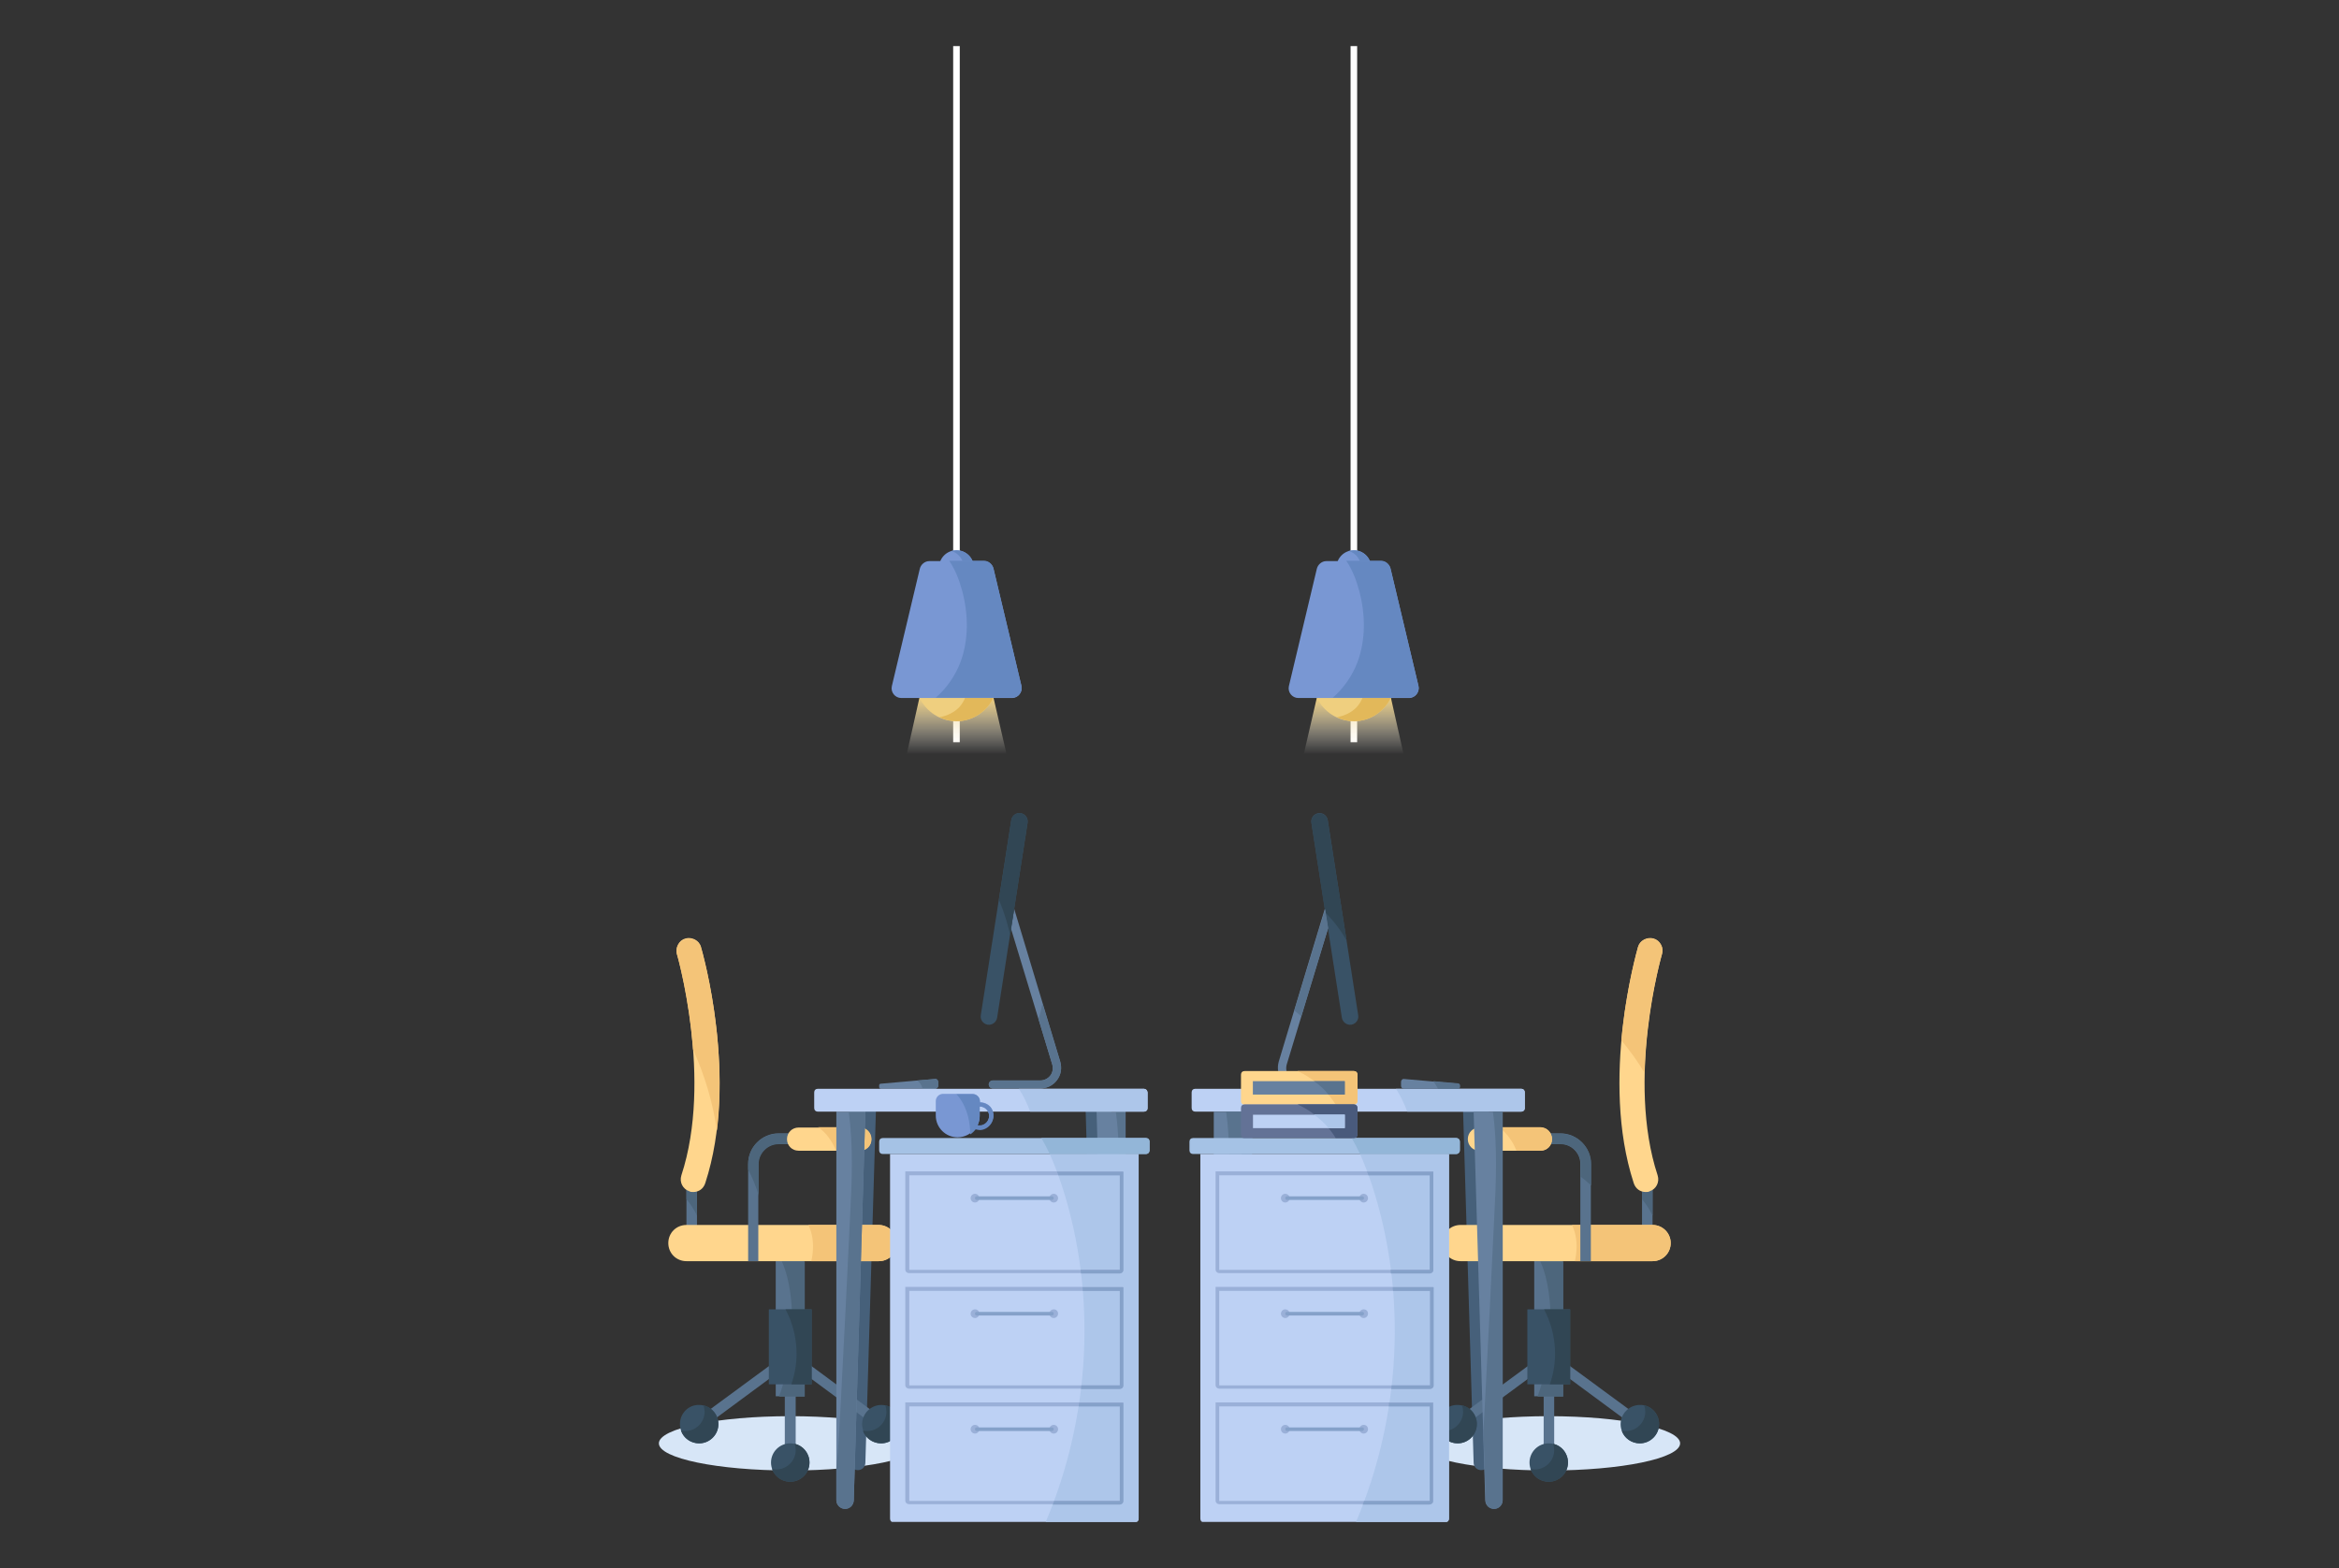<svg width="355" height="238" viewBox="0 0 355 238" fill="none" xmlns="http://www.w3.org/2000/svg">
<rect x="0" y="0" width="355" height="238" fill="#333333" stroke="none"/>
<g clip-path="url(#clip0_707_258)">
<path d="M205.481 112.651V7" stroke="white" stroke-miterlimit="10"/>
<path d="M213.028 114.465H197.88L199.863 105.89H211.1L213.028 114.465Z" fill="url(#paint0_linear_707_258)"/>
<path d="M199.863 105.89C200.855 107.979 203.003 109.463 205.482 109.463C207.96 109.463 210.108 107.979 211.1 105.89H199.863Z" fill="#EFCF7F"/>
<path d="M211.1 105.89H206.804C206.583 106.44 206.308 106.879 205.922 107.319C205.151 108.144 204.05 108.638 202.948 108.858H202.893C203.664 109.243 204.6 109.463 205.537 109.463C207.96 109.463 210.109 107.979 211.1 105.89Z" fill="#E2B85A"/>
<path d="M205.482 88.794C206.942 88.794 208.125 87.613 208.125 86.156C208.125 84.699 206.942 83.517 205.482 83.517C204.021 83.517 202.838 84.699 202.838 86.156C202.838 87.613 204.021 88.794 205.482 88.794Z" fill="#7997D3"/>
<path d="M205.482 83.517C205.206 83.517 204.986 83.572 204.71 83.627C205.812 83.957 206.583 84.947 206.583 86.156C206.583 87.365 205.812 88.355 204.71 88.684C204.931 88.739 205.206 88.794 205.482 88.794C206.914 88.794 208.126 87.64 208.126 86.156C208.07 84.727 206.914 83.517 205.482 83.517Z" fill="#6588C1"/>
<path d="M213.854 105.945H197.054C196.118 105.945 195.402 105.065 195.622 104.131L199.863 86.321C200.028 85.661 200.634 85.166 201.295 85.166H209.613C210.274 85.166 210.88 85.661 211.045 86.321L215.286 104.131C215.506 105.01 214.79 105.945 213.854 105.945Z" fill="#7997D3"/>
<path d="M215.286 104.076L211.045 86.266C210.88 85.606 210.274 85.111 209.613 85.111H204.325C205.261 86.486 205.867 88.08 206.308 89.729C207.244 93.247 207.299 97.095 206.032 100.503C205.261 102.537 203.939 104.461 202.287 105.89H213.909C214.79 105.945 215.506 105.01 215.286 104.076Z" fill="#6588C1"/>
<path d="M145.167 112.651V7" stroke="white" stroke-miterlimit="10"/>
<path d="M152.768 114.465H137.621L139.549 105.89H150.785L152.768 114.465Z" fill="url(#paint1_linear_707_258)"/>
<path d="M139.549 105.89C140.54 107.979 142.688 109.463 145.167 109.463C147.646 109.463 149.794 107.979 150.785 105.89H139.549Z" fill="#EFCF7F"/>
<path d="M150.786 105.89H146.489C146.269 106.44 145.993 106.879 145.608 107.319C144.837 108.144 143.735 108.638 142.633 108.858H142.578C143.35 109.243 144.286 109.463 145.222 109.463C147.646 109.463 149.794 107.979 150.786 105.89Z" fill="#E2B85A"/>
<path d="M145.167 88.794C146.627 88.794 147.811 87.613 147.811 86.156C147.811 84.699 146.627 83.517 145.167 83.517C143.707 83.517 142.523 84.699 142.523 86.156C142.523 87.613 143.707 88.794 145.167 88.794Z" fill="#7997D3"/>
<path d="M145.167 83.517C144.891 83.517 144.671 83.572 144.396 83.627C145.497 83.957 146.269 84.947 146.269 86.156C146.269 87.365 145.497 88.355 144.396 88.684C144.616 88.739 144.891 88.794 145.167 88.794C146.599 88.794 147.811 87.64 147.811 86.156C147.811 84.727 146.654 83.517 145.167 83.517Z" fill="#6588C1"/>
<path d="M153.594 105.945H136.795C135.858 105.945 135.142 105.065 135.362 104.131L139.604 86.321C139.769 85.661 140.375 85.166 141.036 85.166H149.353C150.014 85.166 150.62 85.661 150.785 86.321L155.027 104.131C155.247 105.01 154.531 105.945 153.594 105.945Z" fill="#7997D3"/>
<path d="M155.027 104.076L150.785 86.266C150.62 85.606 150.014 85.111 149.353 85.111H144.065C145.002 86.486 145.608 88.08 146.048 89.729C146.985 93.247 147.04 97.095 145.773 100.503C145.002 102.537 143.68 104.461 142.027 105.89H153.65C154.531 105.945 155.247 105.01 155.027 104.076Z" fill="#6588C1"/>
<path d="M133.435 164.707V164.982C133.435 165.147 133.545 165.257 133.71 165.257H141.917C142.193 165.257 142.358 165.037 142.358 164.817V164.212C142.358 163.937 142.137 163.717 141.862 163.772L133.655 164.487C133.545 164.487 133.435 164.597 133.435 164.707Z" fill="#6781A0"/>
<path d="M142.413 164.817V164.212C142.413 163.937 142.193 163.717 141.917 163.772L139.218 163.992C139.328 164.102 139.494 164.267 139.604 164.377C139.824 164.652 139.934 164.927 140.044 165.257H141.917C142.193 165.257 142.413 165.037 142.413 164.817Z" fill="#59738E"/>
<path d="M153.429 140.905L159.709 161.574C159.874 162.178 159.764 162.783 159.433 163.223C159.048 163.718 158.497 163.992 157.891 163.992H150.675C150.345 163.992 150.069 164.267 150.069 164.597C150.069 164.927 150.345 165.202 150.675 165.202H157.891C158.882 165.202 159.819 164.762 160.425 163.938C161.031 163.113 161.196 162.124 160.92 161.134L153.925 137.937L153.429 140.905Z" fill="#6781A0"/>
<path d="M160.92 161.189L158.221 152.339C158.056 153.108 157.891 153.878 157.616 154.648L159.709 161.574C159.874 162.178 159.764 162.783 159.433 163.223C159.048 163.718 158.497 163.992 157.891 163.992H150.675C150.345 163.992 150.069 164.267 150.069 164.597C150.069 164.927 150.345 165.202 150.675 165.202H157.891C158.882 165.202 159.819 164.762 160.425 163.937C161.031 163.168 161.196 162.178 160.92 161.189Z" fill="#59738E"/>
<path d="M149.904 155.527C149.243 155.417 148.747 154.812 148.857 154.098L153.484 124.469C153.594 123.81 154.2 123.315 154.916 123.425C155.577 123.535 156.073 124.14 155.963 124.854L151.336 154.483C151.226 155.142 150.565 155.637 149.904 155.527Z" fill="#395266"/>
<path d="M154.916 123.425C154.255 123.315 153.595 123.81 153.484 124.469L151.612 136.563C151.777 137.002 151.942 137.387 152.107 137.827C152.603 139.146 152.989 140.52 153.319 141.895L155.963 124.854C156.018 124.195 155.577 123.535 154.916 123.425Z" fill="#314654"/>
<path d="M119.94 223.194C130.952 223.194 139.879 221.349 139.879 219.072C139.879 216.795 130.952 214.949 119.94 214.949C108.927 214.949 100 216.795 100 219.072C100 221.349 108.927 223.194 119.94 223.194Z" fill="#D7E6F7"/>
<path d="M129.028 168.72V221.985C129.028 222.645 129.579 223.139 130.185 223.139C130.846 223.139 131.342 222.645 131.342 221.985L132.939 168.665H129.028V168.72Z" fill="#46607A"/>
<path d="M168.687 168.72V221.985C168.687 222.645 168.136 223.139 167.53 223.139C166.869 223.139 166.373 222.645 166.373 221.985L164.776 168.665H168.687V168.72Z" fill="#46607A"/>
<path d="M134.206 215.499L120.435 205.329L119.94 205.989L119.444 205.329L105.618 215.499L106.61 216.763L119.113 207.528V221.985H120.711H120.766V207.528L133.269 216.763L134.206 215.499Z" fill="#59738E"/>
<path d="M105.784 179.109H104.186V187.849H105.784V179.109Z" fill="#59738E"/>
<path d="M104.186 182.022C104.847 182.792 105.343 183.616 105.784 184.496V179.109H104.186V182.022Z" fill="#4D667C"/>
<path d="M103.195 216.158C103.195 217.752 104.517 219.072 106.114 219.072C107.712 219.072 109.033 217.752 109.033 216.158C109.033 214.564 107.712 213.245 106.114 213.245C104.517 213.19 103.195 214.509 103.195 216.158Z" fill="#395266"/>
<path d="M122.088 191.422H117.736V211.926H122.088V191.422Z" fill="#59738E"/>
<path d="M136.684 216.158C136.684 217.752 135.362 219.072 133.765 219.072C132.168 219.072 130.846 217.752 130.846 216.158C130.846 214.564 132.168 213.245 133.765 213.245C135.362 213.245 136.684 214.509 136.684 216.158Z" fill="#395266"/>
<path d="M134.371 213.3C134.481 213.63 134.536 213.959 134.536 214.289C134.536 215.883 133.214 217.203 131.617 217.203C131.397 217.203 131.176 217.148 130.956 217.148C131.342 218.302 132.443 219.072 133.71 219.072C135.308 219.072 136.629 217.752 136.629 216.158C136.685 214.729 135.693 213.575 134.371 213.3Z" fill="#314654"/>
<path d="M119.94 224.898C121.552 224.898 122.859 223.594 122.859 221.985C122.859 220.376 121.552 219.072 119.94 219.072C118.327 219.072 117.02 220.376 117.02 221.985C117.02 223.594 118.327 224.898 119.94 224.898Z" fill="#395266"/>
<path d="M133.38 191.422H104.186C102.644 191.422 101.432 190.213 101.432 188.674C101.432 187.134 102.644 185.925 104.186 185.925H133.324C134.867 185.925 136.079 187.134 136.079 188.674C136.134 190.213 134.867 191.422 133.38 191.422Z" fill="#FFD68D"/>
<path d="M133.379 185.925H122.694C122.859 186.255 122.969 186.585 123.079 186.914C123.52 188.399 123.465 189.938 123.134 191.422H133.379C134.922 191.422 136.134 190.213 136.134 188.674C136.134 187.189 134.867 185.925 133.379 185.925Z" fill="#F4C478"/>
<path d="M115.147 191.422H113.55V176.635C113.55 174.107 115.643 172.018 118.177 172.018H131.341V173.612H118.122C116.469 173.612 115.092 174.986 115.092 176.635V191.422H115.147Z" fill="#59738E"/>
<path d="M113.55 176.69V177.515C114.211 178.779 114.762 180.098 115.147 181.473V176.69C115.147 175.041 116.524 173.667 118.177 173.667H131.341V172.073H118.122C115.588 172.073 113.55 174.162 113.55 176.69Z" fill="#4D667C"/>
<path d="M130.46 174.656H121.206C120.215 174.656 119.444 173.887 119.444 172.897C119.444 171.908 120.215 171.138 121.206 171.138H130.46C131.452 171.138 132.223 171.908 132.223 172.897C132.278 173.887 131.452 174.656 130.46 174.656Z" fill="#FFD68D"/>
<path d="M130.46 171.083H124.181C124.787 171.523 125.393 172.073 125.833 172.733C126.274 173.337 126.605 173.942 126.88 174.657H130.515C131.507 174.657 132.278 173.887 132.278 172.897C132.278 171.908 131.452 171.083 130.46 171.083Z" fill="#F4C478"/>
<path d="M105.233 180.923C105.012 180.923 104.792 180.923 104.627 180.813C103.635 180.483 103.085 179.439 103.415 178.394C108.207 163.827 102.809 145.028 102.754 144.808C102.479 143.819 103.03 142.719 104.021 142.444C105.012 142.17 106.114 142.719 106.389 143.709C106.61 144.533 112.173 163.827 107.05 179.549C106.775 180.428 106.059 180.923 105.233 180.923Z" fill="#FFD68D"/>
<path d="M106.389 143.819C106.114 142.829 105.012 142.225 104.021 142.554C103.03 142.829 102.424 143.929 102.754 144.918C102.809 145.028 104.572 151.24 105.178 159.265C106.94 163.168 108.207 167.346 108.813 171.633C110.466 158.056 106.61 144.478 106.389 143.819Z" fill="#F4C478"/>
<path d="M120.601 219.127C120.711 219.457 120.766 219.786 120.766 220.116C120.766 221.71 119.444 223.03 117.847 223.03C117.626 223.03 117.406 222.975 117.186 222.975C117.571 224.129 118.673 224.898 119.94 224.898C121.537 224.898 122.859 223.579 122.859 221.985C122.859 220.556 121.867 219.402 120.601 219.127Z" fill="#314654"/>
<path d="M106.775 213.3C106.885 213.63 106.94 213.959 106.94 214.289C106.94 215.883 105.618 217.203 104.021 217.203C103.801 217.203 103.58 217.148 103.36 217.148C103.746 218.302 104.847 219.072 106.114 219.072C107.712 219.072 109.034 217.752 109.034 216.158C109.034 214.729 108.042 213.575 106.775 213.3Z" fill="#314654"/>
<path d="M122.143 211.981V191.477H118.673C119.334 192.961 119.719 194.61 119.94 196.204C120.656 201.481 120.05 206.978 118.232 211.981H122.143Z" fill="#4D667C"/>
<path d="M123.189 198.733H116.69V210.112H123.189V198.733Z" fill="#395266"/>
<path d="M123.19 210.112V198.733H119.224C120.215 200.602 120.766 202.636 120.876 204.725C120.986 206.539 120.711 208.353 120.105 210.112H123.19Z" fill="#314654"/>
<path d="M126.935 168.72V227.702C126.935 228.416 127.541 229.021 128.257 229.021C128.973 229.021 129.524 228.471 129.579 227.757L131.342 168.72H126.935V168.72Z" fill="#6781A0"/>
<path d="M128.808 168.72C129.524 173.887 129.304 179.219 129.028 184.496C128.588 194.061 128.092 203.57 127.596 213.135C127.431 216.378 127.266 219.676 126.935 222.919V227.702C126.935 228.416 127.541 229.021 128.257 229.021C128.973 229.021 129.524 228.471 129.579 227.757L131.342 168.72H128.808V168.72Z" fill="#59738E"/>
<path d="M170.835 168.72V227.702C170.835 228.416 170.229 229.021 169.513 229.021C168.797 229.021 168.246 228.471 168.191 227.757L166.429 168.72H170.835V168.72Z" fill="#6781A0"/>
<path d="M170.835 227.702V168.72H169.348C170.064 173.887 169.844 179.219 169.568 184.496C169.128 194.061 168.632 203.57 168.136 213.135C168.081 214.509 167.971 215.828 167.916 217.203L168.247 227.757C168.247 228.471 168.852 229.021 169.568 229.021C170.229 229.021 170.835 228.416 170.835 227.702Z" fill="#59738E"/>
<path d="M173.589 168.72H124.126C123.795 168.72 123.575 168.5 123.575 168.17V165.806C123.575 165.476 123.795 165.257 124.126 165.257H173.589C173.92 165.257 174.14 165.476 174.14 165.806V168.17C174.14 168.5 173.92 168.72 173.589 168.72Z" fill="#BDD1F4"/>
<path d="M173.589 165.257H154.641C155.357 166.356 155.908 167.51 156.349 168.72H173.644C173.975 168.72 174.195 168.5 174.195 168.17V165.806C174.14 165.531 173.92 165.257 173.589 165.257Z" fill="#ADC6EA"/>
<path d="M235.06 223.194C246.073 223.194 255 221.349 255 219.072C255 216.795 246.073 214.949 235.06 214.949C224.048 214.949 215.121 216.795 215.121 219.072C215.121 221.349 224.048 223.194 235.06 223.194Z" fill="#D7E6F7"/>
<path d="M186.313 168.72V221.985C186.313 222.645 186.864 223.139 187.47 223.139C188.131 223.139 188.627 222.645 188.627 221.985L190.224 168.665H186.313V168.72Z" fill="#46607A"/>
<path d="M225.972 168.72V221.985C225.972 222.645 225.421 223.139 224.815 223.139C224.154 223.139 223.659 222.645 223.659 221.985L222.061 168.665H225.972V168.72Z" fill="#46607A"/>
<path d="M230.874 168.72H181.411C181.08 168.72 180.86 168.5 180.86 168.17V165.806C180.86 165.476 181.08 165.257 181.411 165.257H230.874C231.205 165.257 231.425 165.476 231.425 165.806V168.17C231.425 168.5 231.205 168.72 230.874 168.72Z" fill="#BDD1F4"/>
<path d="M230.874 165.257H211.871C212.587 166.356 213.138 167.51 213.579 168.72H230.874C231.205 168.72 231.425 168.5 231.425 168.17V165.806C231.425 165.531 231.205 165.257 230.874 165.257Z" fill="#ADC6EA"/>
<path d="M249.382 215.499L235.556 205.329L235.061 205.989L234.62 205.329L220.794 215.499L221.731 216.763L234.289 207.528V221.985H235.887V207.528L248.39 216.763L249.382 215.499Z" fill="#59738E"/>
<path d="M251.805 216.158C251.805 217.752 250.483 219.072 248.886 219.072C247.289 219.072 245.967 217.752 245.967 216.158C245.967 214.564 247.289 213.245 248.886 213.245C250.483 213.19 251.805 214.509 251.805 216.158Z" fill="#395266"/>
<path d="M249.547 213.3C249.657 213.63 249.712 213.959 249.712 214.289C249.712 215.883 248.39 217.203 246.793 217.203C246.573 217.203 246.352 217.148 246.132 217.148C246.518 218.302 247.619 219.072 248.886 219.072C250.484 219.072 251.806 217.752 251.806 216.158C251.806 214.729 250.814 213.575 249.547 213.3Z" fill="#314654"/>
<path d="M235.06 224.898C236.673 224.898 237.98 223.594 237.98 221.985C237.98 220.376 236.673 219.072 235.06 219.072C233.448 219.072 232.141 220.376 232.141 221.985C232.141 223.594 233.448 224.898 235.06 224.898Z" fill="#395266"/>
<path d="M235.721 219.126C235.832 219.456 235.887 219.786 235.887 220.116C235.887 221.71 234.565 223.029 232.967 223.029C232.747 223.029 232.527 222.974 232.306 222.974C232.692 224.129 233.794 224.898 235.06 224.898C236.658 224.898 237.98 223.579 237.98 221.985C237.98 220.556 236.988 219.401 235.721 219.126Z" fill="#314654"/>
<path d="M218.316 216.158C218.316 217.752 219.638 219.072 221.235 219.072C222.832 219.072 224.154 217.752 224.154 216.158C224.154 214.564 222.832 213.245 221.235 213.245C219.638 213.19 218.316 214.509 218.316 216.158Z" fill="#395266"/>
<path d="M221.896 213.3C222.006 213.63 222.061 213.959 222.061 214.289C222.061 215.883 220.739 217.203 219.142 217.203C218.922 217.203 218.701 217.148 218.481 217.148C218.867 218.302 219.968 219.072 221.235 219.072C222.832 219.072 224.154 217.752 224.154 216.158C224.154 214.729 223.218 213.575 221.896 213.3Z" fill="#314654"/>
<path d="M237.209 191.422H232.857V211.926H237.209V191.422Z" fill="#59738E"/>
<path d="M237.264 211.981V191.477H233.794C234.455 192.961 234.84 194.61 235.061 196.204C235.777 201.481 235.171 206.978 233.353 211.981H237.264Z" fill="#4D667C"/>
<path d="M238.31 198.733H231.811V210.112H238.31V198.733Z" fill="#395266"/>
<path d="M238.31 210.112V198.733H234.344C235.336 200.602 235.887 202.636 235.997 204.725C236.107 206.539 235.832 208.353 235.226 210.112H238.31Z" fill="#314654"/>
<path d="M250.814 179.109H249.217V187.849H250.814V179.109Z" fill="#59738E"/>
<path d="M249.217 182.022C249.878 182.792 250.374 183.616 250.814 184.496V179.109H249.217V182.022Z" fill="#4D667C"/>
<path d="M249.767 180.923C249.988 180.923 250.208 180.923 250.373 180.813C251.365 180.483 251.916 179.439 251.585 178.394C246.793 163.827 252.191 145.028 252.246 144.808C252.522 143.819 251.971 142.719 250.979 142.444C249.988 142.17 248.886 142.719 248.611 143.709C248.39 144.533 242.827 163.827 247.95 179.549C248.225 180.428 248.941 180.923 249.767 180.923Z" fill="#FFD68D"/>
<path d="M250.979 142.499C249.988 142.224 248.886 142.774 248.611 143.764C248.501 144.203 246.793 150.085 246.077 157.891C247.344 159.43 248.556 161.079 249.602 162.838C249.823 153.108 252.191 144.973 252.246 144.808C252.577 143.874 251.971 142.829 250.979 142.499Z" fill="#F4C478"/>
<path d="M250.814 191.422H221.676C220.133 191.422 218.922 190.213 218.922 188.674C218.922 187.134 220.133 185.925 221.676 185.925H250.814C252.356 185.925 253.568 187.134 253.568 188.674C253.568 190.213 252.301 191.422 250.814 191.422Z" fill="#FFD68D"/>
<path d="M250.814 185.925H238.586C238.751 186.255 238.861 186.585 238.972 186.914C239.412 188.399 239.357 189.938 239.027 191.422H250.814C252.356 191.422 253.568 190.213 253.568 188.674C253.568 187.189 252.301 185.925 250.814 185.925Z" fill="#F4C478"/>
<path d="M239.853 191.422H241.45V176.635C241.45 174.107 239.357 172.018 236.823 172.018H223.659V173.612H236.823C238.476 173.612 239.853 174.986 239.853 176.635V191.422Z" fill="#59738E"/>
<path d="M236.878 172.073H223.714V173.667H236.878C238.531 173.667 239.908 175.041 239.908 176.69V178.614C240.459 178.999 241.01 179.494 241.505 179.934V176.69C241.505 174.162 239.412 172.073 236.878 172.073Z" fill="#4D667C"/>
<path d="M233.794 174.656H224.54C223.548 174.656 222.777 173.887 222.777 172.897C222.777 171.908 223.548 171.138 224.54 171.138H233.794C234.785 171.138 235.556 171.908 235.556 172.897C235.556 173.887 234.785 174.656 233.794 174.656Z" fill="#FFD68D"/>
<path d="M233.794 171.083H227.459C228.065 171.523 228.671 172.073 229.112 172.733C229.552 173.337 229.883 173.942 230.158 174.657H233.794C234.785 174.657 235.556 173.887 235.556 172.897C235.556 171.908 234.785 171.083 233.794 171.083Z" fill="#F4C478"/>
<path d="M184.22 168.72V227.702C184.22 228.416 184.826 229.021 185.542 229.021C186.258 229.021 186.809 228.471 186.864 227.757L188.627 168.72H184.22V168.72Z" fill="#6781A0"/>
<path d="M186.093 168.72C186.809 173.887 186.588 179.219 186.313 184.496C185.872 194.061 185.377 203.57 184.881 213.135C184.716 216.378 184.55 219.676 184.22 222.919V227.702C184.22 228.416 184.826 229.021 185.542 229.021C186.258 229.021 186.809 228.471 186.864 227.757L188.627 168.72H186.093V168.72Z" fill="#59738E"/>
<path d="M228.065 168.72V227.702C228.065 228.416 227.459 229.021 226.743 229.021C226.027 229.021 225.476 228.471 225.421 227.757L223.658 168.72H228.065V168.72Z" fill="#6781A0"/>
<path d="M228.065 227.702V168.72H226.578C227.294 173.887 227.074 179.219 226.798 184.496C226.358 194.061 225.862 203.57 225.366 213.135C225.311 214.509 225.201 215.828 225.146 217.203L225.476 227.757C225.476 228.471 226.082 229.021 226.798 229.021C227.514 229.021 228.065 228.416 228.065 227.702Z" fill="#59738E"/>
<path d="M221.566 164.707V164.982C221.566 165.147 221.455 165.257 221.29 165.257H213.083C212.808 165.257 212.642 165.037 212.642 164.817V164.212C212.642 163.937 212.863 163.717 213.138 163.772L221.345 164.487C221.455 164.487 221.566 164.597 221.566 164.707Z" fill="#6781A0"/>
<path d="M221.29 164.432L217.545 164.102C217.82 164.487 218.04 164.872 218.261 165.257H221.29C221.455 165.257 221.566 165.147 221.566 164.982V164.707C221.566 164.597 221.455 164.487 221.29 164.432Z" fill="#59738E"/>
<path d="M205.096 155.527C205.757 155.417 206.253 154.812 206.143 154.098L201.516 124.469C201.406 123.81 200.8 123.315 200.084 123.425C199.423 123.535 198.927 124.14 199.037 124.854L203.664 154.483C203.774 155.142 204.435 155.637 205.096 155.527Z" fill="#395266"/>
<path d="M204.38 142.774L201.516 124.524C201.406 123.865 200.8 123.37 200.084 123.48C199.423 123.59 198.927 124.195 199.037 124.909L201.13 138.487C202.397 139.751 203.499 141.18 204.38 142.774Z" fill="#314654"/>
<path d="M201.571 140.905L195.292 161.574C195.126 162.178 195.236 162.783 195.567 163.223C195.953 163.718 196.503 163.992 197.109 163.992H204.325C204.655 163.992 204.931 164.267 204.931 164.597C204.931 164.927 204.655 165.202 204.325 165.202H197.109C196.118 165.202 195.181 164.762 194.576 163.938C193.97 163.113 193.804 162.124 194.08 161.134L201.075 137.937L201.571 140.905Z" fill="#6781A0"/>
<path d="M197.495 154.263L201.571 140.85L201.13 137.992L196.448 153.383C196.834 153.658 197.164 153.988 197.495 154.263Z" fill="#59738E"/>
<path d="M219.913 175.151H182.182V230.505C182.182 230.835 182.402 231.055 182.733 231.055H219.362C219.693 231.055 219.913 230.835 219.913 230.505V175.151Z" fill="#BDD1F4"/>
<path d="M208.291 180.044C213.634 196.589 212.587 215.004 205.812 231H219.362C219.693 231 219.913 230.78 219.913 230.451V175.151H206.418C207.134 176.745 207.74 178.395 208.291 180.044Z" fill="#ADC6EA"/>
<path d="M217.049 193.236H185.046C184.771 193.236 184.495 193.016 184.495 192.686V177.79H217.544V192.686C217.599 193.016 217.324 193.236 217.049 193.236ZM185.046 178.394V192.741H217.049V178.394H185.046Z" fill="#9AB0D8"/>
<path d="M207.685 178.394H216.994V192.741H211.045C211.045 192.906 211.1 193.126 211.1 193.291H216.994C217.269 193.291 217.545 193.071 217.545 192.741V177.845H207.465C207.575 178.01 207.63 178.175 207.685 178.394Z" fill="#85A1C9"/>
<path d="M217.049 210.771H185.046C184.771 210.771 184.495 210.551 184.495 210.222V195.325H217.544V210.222C217.599 210.551 217.324 210.771 217.049 210.771ZM185.046 195.93V210.277H217.049V195.93H185.046Z" fill="#9AB0D8"/>
<path d="M211.43 195.93H217.049V210.277H211.21C211.21 210.442 211.155 210.662 211.155 210.826H217.049C217.324 210.826 217.6 210.607 217.6 210.277V195.38H211.375C211.375 195.545 211.375 195.71 211.43 195.93Z" fill="#85A1C9"/>
<path d="M217.049 228.307H185.046C184.771 228.307 184.495 228.087 184.495 227.757V212.86H217.544V227.757C217.599 228.087 217.324 228.307 217.049 228.307ZM185.046 213.465V227.812H217.049V213.465H185.046Z" fill="#9AB0D8"/>
<path d="M210.769 213.465H216.994V227.812H207.024C206.969 227.977 206.914 228.197 206.803 228.362H216.939C217.214 228.362 217.489 228.142 217.489 227.812V212.915H210.769C210.824 213.08 210.824 213.245 210.769 213.465Z" fill="#85A1C9"/>
<path d="M221.015 175.151H181.08C180.75 175.151 180.53 174.931 180.53 174.602V173.282C180.53 172.953 180.75 172.733 181.08 172.733H221.015C221.345 172.733 221.565 172.953 221.565 173.282V174.602C221.565 174.876 221.29 175.151 221.015 175.151Z" fill="#A5C2E5"/>
<path d="M207.63 216.928C207.63 217.258 207.354 217.588 206.969 217.588C206.638 217.588 206.308 217.313 206.308 216.928C206.308 216.598 206.583 216.268 206.969 216.268C207.354 216.268 207.63 216.543 207.63 216.928Z" fill="#9AB0D8"/>
<path d="M195.071 217.588C195.436 217.588 195.732 217.292 195.732 216.928C195.732 216.564 195.436 216.268 195.071 216.268C194.706 216.268 194.41 216.564 194.41 216.928C194.41 217.292 194.706 217.588 195.071 217.588Z" fill="#9AB0D8"/>
<path d="M206.748 217.203H195.346C195.181 217.203 195.071 217.093 195.071 216.928C195.071 216.763 195.181 216.653 195.346 216.653H206.748C206.914 216.653 207.024 216.763 207.024 216.928C207.024 217.038 206.859 217.203 206.748 217.203Z" fill="#85A1C9"/>
<path d="M207.63 199.393C207.63 199.723 207.354 200.052 206.969 200.052C206.638 200.052 206.308 199.778 206.308 199.393C206.308 199.063 206.583 198.733 206.969 198.733C207.354 198.733 207.63 199.008 207.63 199.393Z" fill="#9AB0D8"/>
<path d="M195.732 199.393C195.732 199.723 195.457 200.052 195.071 200.052C194.741 200.052 194.41 199.778 194.41 199.393C194.41 199.063 194.686 198.733 195.071 198.733C195.402 198.733 195.732 199.008 195.732 199.393Z" fill="#9AB0D8"/>
<path d="M206.748 199.668H195.346C195.181 199.668 195.071 199.558 195.071 199.393C195.071 199.228 195.181 199.118 195.346 199.118H206.748C206.914 199.118 207.024 199.228 207.024 199.393C207.024 199.558 206.859 199.668 206.748 199.668Z" fill="#85A1C9"/>
<path d="M207.63 181.858C207.63 182.187 207.354 182.517 206.969 182.517C206.638 182.517 206.308 182.242 206.308 181.858C206.308 181.528 206.583 181.198 206.969 181.198C207.354 181.198 207.63 181.528 207.63 181.858Z" fill="#9AB0D8"/>
<path d="M195.071 182.517C195.436 182.517 195.732 182.222 195.732 181.858C195.732 181.493 195.436 181.198 195.071 181.198C194.706 181.198 194.41 181.493 194.41 181.858C194.41 182.222 194.706 182.517 195.071 182.517Z" fill="#9AB0D8"/>
<path d="M206.748 182.132H195.346C195.181 182.132 195.071 182.023 195.071 181.858C195.071 181.693 195.181 181.583 195.346 181.583H206.748C206.914 181.583 207.024 181.693 207.024 181.858C207.024 182.023 206.859 182.132 206.748 182.132Z" fill="#85A1C9"/>
<path d="M221.015 172.733H205.151C205.592 173.502 206.032 174.327 206.418 175.151H221.015C221.345 175.151 221.565 174.931 221.565 174.602V173.282C221.565 172.953 221.29 172.733 221.015 172.733Z" fill="#93B6D8"/>
<path d="M206.032 163.113V167.126C206.032 167.455 205.812 167.675 205.481 167.675H188.902C188.571 167.675 188.351 167.455 188.351 167.126V163.113C188.351 162.783 188.571 162.563 188.902 162.563H205.481C205.757 162.563 206.032 162.783 206.032 163.113Z" fill="#FFD68D"/>
<path d="M206.032 167.071V163.113C206.032 162.783 205.812 162.563 205.482 162.563H196.944C197.495 162.838 198.045 163.113 198.541 163.443C200.249 164.542 201.681 165.971 202.727 167.675H205.426C205.757 167.62 206.032 167.401 206.032 167.071Z" fill="#F4C478"/>
<path d="M190.154 164.101V166.135H204.089V164.101H190.154Z" fill="#6781A0"/>
<path d="M201.626 166.136H204.105V164.102H199.423C200.249 164.652 201.02 165.367 201.626 166.136Z" fill="#59738E"/>
<path d="M206.032 168.17V172.183C206.032 172.513 205.812 172.733 205.481 172.733H188.902C188.571 172.733 188.351 172.513 188.351 172.183V168.17C188.351 167.84 188.571 167.62 188.902 167.62H205.481C205.757 167.62 206.032 167.895 206.032 168.17Z" fill="#637296"/>
<path d="M206.032 172.183V168.17C206.032 167.84 205.812 167.62 205.482 167.62H196.944C197.495 167.895 198.045 168.17 198.541 168.5C200.249 169.599 201.681 171.028 202.727 172.733H205.426C205.757 172.733 206.032 172.513 206.032 172.183Z" fill="#495A7C"/>
<path d="M190.172 169.195V171.229H204.107V169.195H190.172Z" fill="#BDD1F4"/>
<path d="M201.626 171.193H204.105V169.159H199.423C200.249 169.764 201.02 170.479 201.626 171.193Z" fill="#ADC6EA"/>
<path d="M172.818 175.151H135.087V230.505C135.087 230.835 135.307 231.055 135.638 231.055H172.267C172.598 231.055 172.818 230.835 172.818 230.505V175.151Z" fill="#BDD1F4"/>
<path d="M161.196 180.044C166.539 196.589 165.492 215.004 158.717 231H172.267C172.598 231 172.818 230.78 172.818 230.451V175.151H159.323C160.039 176.745 160.645 178.395 161.196 180.044Z" fill="#ADC6EA"/>
<path d="M169.954 193.236H137.951C137.676 193.236 137.4 193.016 137.4 192.686V177.79H170.449V192.686C170.505 193.016 170.284 193.236 169.954 193.236ZM138.006 178.394V192.741H170.009V178.394H138.006Z" fill="#9AB0D8"/>
<path d="M160.645 178.394H169.954V192.741H164.005C164.005 192.906 164.06 193.126 164.06 193.291H169.954C170.229 193.291 170.505 193.071 170.505 192.741V177.845H160.425C160.48 178.01 160.59 178.175 160.645 178.394Z" fill="#85A1C9"/>
<path d="M169.954 210.771H137.951C137.676 210.771 137.4 210.551 137.4 210.222V195.325H170.449V210.222C170.505 210.551 170.284 210.771 169.954 210.771ZM138.006 195.93V210.277H170.009V195.93H138.006Z" fill="#9AB0D8"/>
<path d="M164.335 195.93H169.954V210.277H164.115C164.115 210.442 164.06 210.662 164.06 210.826H169.954C170.229 210.826 170.505 210.607 170.505 210.277V195.38H164.28C164.335 195.545 164.335 195.71 164.335 195.93Z" fill="#85A1C9"/>
<path d="M169.954 228.307H137.951C137.676 228.307 137.4 228.087 137.4 227.757V212.86H170.449V227.757C170.505 228.087 170.284 228.307 169.954 228.307ZM138.006 213.465V227.812H170.009V213.465H138.006Z" fill="#9AB0D8"/>
<path d="M163.73 213.465H169.954V227.812H159.984C159.929 227.977 159.874 228.197 159.764 228.362H169.954C170.229 228.362 170.505 228.142 170.505 227.812V212.915H163.785C163.785 213.08 163.73 213.245 163.73 213.465Z" fill="#85A1C9"/>
<path d="M173.92 175.151H133.985C133.655 175.151 133.435 174.931 133.435 174.602V173.282C133.435 172.953 133.655 172.733 133.985 172.733H173.92C174.25 172.733 174.47 172.953 174.47 173.282V174.602C174.47 174.876 174.25 175.151 173.92 175.151Z" fill="#A5C2E5"/>
<path d="M159.929 217.588C160.294 217.588 160.59 217.292 160.59 216.928C160.59 216.564 160.294 216.268 159.929 216.268C159.564 216.268 159.268 216.564 159.268 216.928C159.268 217.292 159.564 217.588 159.929 217.588Z" fill="#9AB0D8"/>
<path d="M148.637 216.928C148.637 217.258 148.362 217.588 147.976 217.588C147.646 217.588 147.315 217.313 147.315 216.928C147.315 216.598 147.591 216.268 147.976 216.268C148.362 216.268 148.637 216.543 148.637 216.928Z" fill="#9AB0D8"/>
<path d="M159.653 217.203H148.251C148.086 217.203 147.976 217.093 147.976 216.928C147.976 216.763 148.086 216.653 148.251 216.653H159.653C159.819 216.653 159.929 216.763 159.929 216.928C159.929 217.038 159.819 217.203 159.653 217.203Z" fill="#85A1C9"/>
<path d="M160.59 199.393C160.59 199.723 160.314 200.052 159.929 200.052C159.598 200.052 159.268 199.778 159.268 199.393C159.268 199.063 159.543 198.733 159.929 198.733C160.314 198.733 160.59 199.008 160.59 199.393Z" fill="#9AB0D8"/>
<path d="M148.637 199.393C148.637 199.723 148.362 200.052 147.976 200.052C147.646 200.052 147.315 199.778 147.315 199.393C147.315 199.063 147.591 198.733 147.976 198.733C148.362 198.733 148.637 199.008 148.637 199.393Z" fill="#9AB0D8"/>
<path d="M159.653 199.668H148.251C148.086 199.668 147.976 199.558 147.976 199.393C147.976 199.228 148.086 199.118 148.251 199.118H159.653C159.819 199.118 159.929 199.228 159.929 199.393C159.929 199.558 159.819 199.668 159.653 199.668Z" fill="#85A1C9"/>
<path d="M159.929 182.517C160.294 182.517 160.59 182.222 160.59 181.858C160.59 181.493 160.294 181.198 159.929 181.198C159.564 181.198 159.268 181.493 159.268 181.858C159.268 182.222 159.564 182.517 159.929 182.517Z" fill="#9AB0D8"/>
<path d="M148.637 181.858C148.637 182.187 148.362 182.517 147.976 182.517C147.646 182.517 147.315 182.242 147.315 181.858C147.315 181.528 147.591 181.198 147.976 181.198C148.362 181.198 148.637 181.528 148.637 181.858Z" fill="#9AB0D8"/>
<path d="M159.653 182.132H148.251C148.086 182.132 147.976 182.023 147.976 181.858C147.976 181.693 148.086 181.583 148.251 181.583H159.653C159.819 181.583 159.929 181.693 159.929 181.858C159.929 182.023 159.819 182.132 159.653 182.132Z" fill="#85A1C9"/>
<path d="M173.92 172.733H158.056C158.497 173.502 158.937 174.327 159.323 175.151H173.92C174.25 175.151 174.471 174.931 174.471 174.602V173.282C174.471 172.953 174.25 172.733 173.92 172.733Z" fill="#93B6D8"/>
<path d="M148.692 167.291V167.126C148.692 166.521 148.196 166.026 147.591 166.026H143.129C142.523 166.026 142.027 166.521 142.027 167.126V169.325C142.027 171.139 143.515 172.623 145.332 172.623C146.434 172.623 147.425 172.073 148.031 171.248C148.252 171.303 148.472 171.358 148.692 171.358C150.124 171.358 151.226 169.874 150.565 168.39C150.29 167.73 149.518 167.291 148.692 167.291ZM148.692 170.864C148.582 170.864 148.472 170.864 148.362 170.809C148.582 170.369 148.692 169.874 148.692 169.379V167.95C149.518 167.95 150.124 168.61 150.124 169.379C150.124 170.149 149.518 170.864 148.692 170.864Z" fill="#7997D3"/>
<path d="M150.62 168.5C150.29 167.785 149.518 167.346 148.747 167.346V167.181C148.747 166.576 148.252 166.081 147.646 166.081H145.167C146.048 167.016 146.599 168.225 146.93 169.489C147.15 170.369 147.26 171.303 147.26 172.183C147.591 171.963 147.866 171.688 148.086 171.413C148.307 171.468 148.527 171.523 148.747 171.523C150.124 171.468 151.226 169.984 150.62 168.5ZM148.692 169.379V167.95C149.518 167.95 150.124 168.61 150.124 169.379C150.124 170.149 149.463 170.809 148.692 170.809C148.582 170.809 148.472 170.809 148.362 170.754C148.582 170.369 148.692 169.874 148.692 169.379Z" fill="#6588C1"/>
</g>
<defs>
<linearGradient id="paint0_linear_707_258" x1="205.457" y1="114.488" x2="205.457" y2="105.869" gradientUnits="userSpaceOnUse">
<stop stop-color="white" stop-opacity="0"/>
<stop offset="1" stop-color="#EFCF7F"/>
</linearGradient>
<linearGradient id="paint1_linear_707_258" x1="145.175" y1="114.488" x2="145.175" y2="105.869" gradientUnits="userSpaceOnUse">
<stop stop-color="white" stop-opacity="0"/>
<stop offset="1" stop-color="#EFCF7F"/>
</linearGradient>
<clipPath id="clip0_707_258">
<rect width="155" height="224" fill="white" transform="translate(100 7)"/>
</clipPath>
</defs>
</svg>
